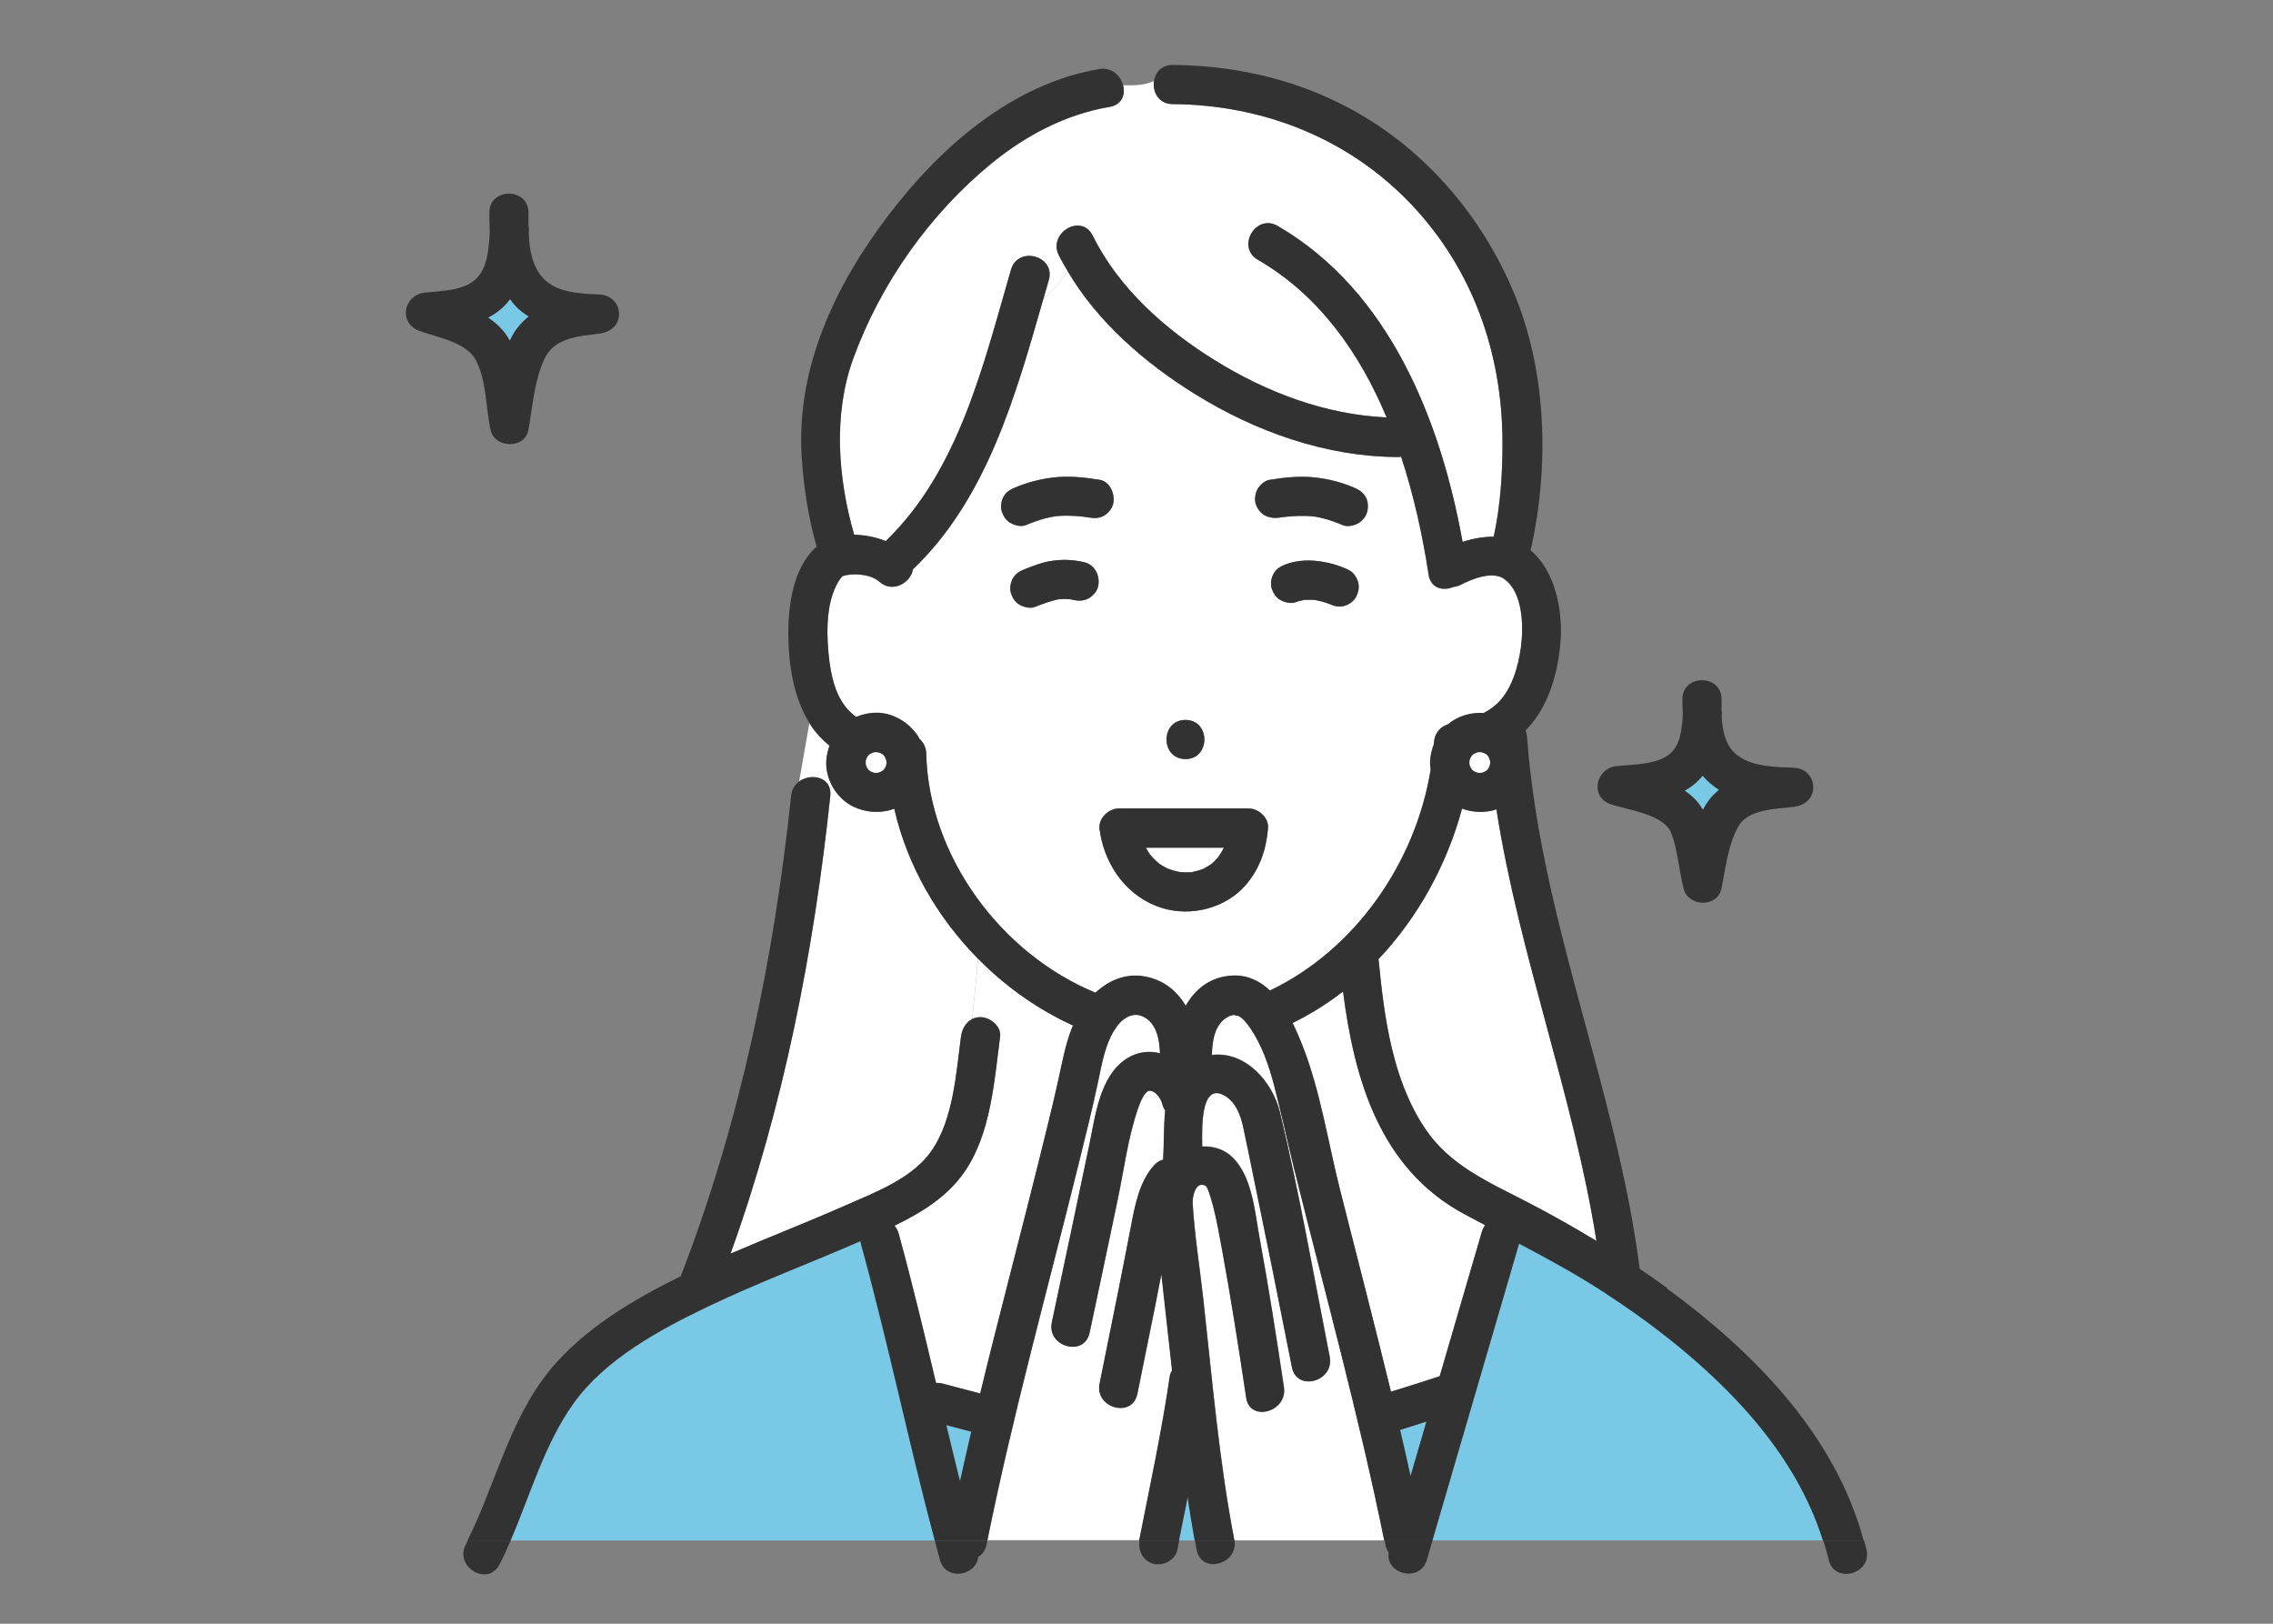 <svg width="140" height="100" viewBox="0 0 140 100" fill="none" xmlns="http://www.w3.org/2000/svg">
<rect x="0" y="0" width="140" height="100" fill="#808080" stroke="none"/>
<g clip-path="url(#clip0_149_18)">
<path d="M92.168 49.841C92.045 49.884 91.916 49.927 91.787 49.948C91.182 50.056 90.614 50.002 90.051 49.798C89.124 53.244 87.345 56.491 84.897 59.079C84.902 59.111 84.913 59.143 84.918 59.176C85.261 62.68 85.764 66.501 87.769 69.496C89.296 71.779 91.659 72.781 94.011 74.002C95.474 74.763 96.921 75.572 98.33 76.43C96.91 67.449 93.572 58.827 92.168 49.847V49.841Z" fill="white"/>
<path d="M86.236 88.063C86.461 89.011 86.67 89.96 86.879 90.908C87.206 89.788 87.533 88.668 87.859 87.548C87.318 87.72 86.777 87.897 86.236 88.063Z" fill="#78C8E6"/>
<path d="M82.721 61.062C81.756 61.812 80.717 62.46 79.613 63.002C79.843 63.473 80.047 63.945 80.218 64.379C81.328 67.203 81.794 70.326 82.533 73.263C83.578 77.41 84.66 81.552 85.673 85.71C86.675 85.4 87.677 85.084 88.674 84.757C89.542 81.788 90.405 78.825 91.273 75.856C91.321 75.696 91.391 75.567 91.476 75.454C91.037 75.224 90.598 74.994 90.163 74.758C84.998 71.961 83.417 66.501 82.721 61.062Z" fill="white"/>
<path d="M59.819 88.17C59.305 88.036 58.796 87.902 58.281 87.768C58.554 88.92 58.839 90.072 59.123 91.224C59.348 90.206 59.578 89.188 59.814 88.17H59.819Z" fill="#78C8E6"/>
<path d="M30.064 19.561C30.519 19.866 30.926 20.236 31.242 20.713C31.301 20.804 31.344 20.895 31.398 20.986C31.473 20.831 31.553 20.675 31.644 20.525C31.907 20.102 32.223 19.77 32.566 19.491C32.276 19.309 31.998 19.1 31.751 18.843C31.623 18.709 31.521 18.564 31.414 18.425C31.291 18.591 31.151 18.752 30.996 18.902C30.712 19.175 30.396 19.389 30.064 19.561Z" fill="#78C8E6"/>
<path d="M73.467 53.699C73.467 53.699 73.387 53.71 73.333 53.721C73.392 53.721 73.456 53.715 73.467 53.699Z" fill="white"/>
<path d="M70.589 52.199C70.659 52.317 70.718 52.44 70.798 52.558C70.814 52.585 70.836 52.611 70.852 52.633C70.922 52.697 70.981 52.783 71.05 52.853C71.131 52.933 71.211 53.013 71.291 53.083C71.313 53.105 71.398 53.169 71.431 53.196C71.463 53.217 71.5 53.239 71.511 53.249C71.581 53.297 71.65 53.34 71.725 53.378C71.806 53.426 71.891 53.464 71.977 53.506C71.977 53.506 71.977 53.506 71.988 53.506C72.138 53.555 72.288 53.608 72.443 53.646C72.524 53.667 72.599 53.678 72.679 53.694C72.701 53.694 72.727 53.699 72.727 53.699C72.888 53.71 73.043 53.715 73.204 53.71C73.22 53.71 73.274 53.71 73.333 53.71C73.344 53.71 73.333 53.71 73.354 53.705C73.386 53.699 73.419 53.694 73.456 53.689C73.622 53.656 73.788 53.614 73.944 53.56C73.987 53.544 74.029 53.528 74.072 53.517C74.088 53.517 74.094 53.512 74.105 53.506C74.137 53.485 74.169 53.464 74.19 53.458C74.335 53.383 74.463 53.297 74.603 53.212C74.614 53.212 74.614 53.206 74.619 53.201C74.624 53.201 74.624 53.196 74.635 53.185C74.694 53.131 74.758 53.078 74.817 53.019C74.887 52.955 74.951 52.88 75.015 52.81C75.026 52.794 75.042 52.783 75.053 52.767C75.144 52.617 75.251 52.478 75.332 52.328C75.353 52.285 75.38 52.236 75.401 52.188H70.605L70.589 52.199Z" fill="white"/>
<path d="M104.283 48.357C104.117 48.486 103.945 48.598 103.769 48.7C104.026 48.877 104.267 49.075 104.481 49.311C104.637 49.488 104.771 49.675 104.888 49.873C105.006 49.659 105.135 49.456 105.285 49.257C105.467 49.022 105.671 48.823 105.885 48.646C105.698 48.529 105.521 48.4 105.349 48.25C105.172 48.1 105.022 47.939 104.878 47.773C104.706 47.982 104.519 48.18 104.288 48.357H104.283Z" fill="#78C8E6"/>
<path d="M60.242 59.047L59.883 62.761C60.033 62.685 60.205 62.643 60.398 62.643C60.987 62.648 61.689 63.2 61.603 63.848C61.239 66.603 61.035 69.828 59.396 72.191C58.329 73.724 56.748 74.688 55.098 75.487C55.211 75.615 55.302 75.771 55.355 75.974C56.197 79.023 56.925 82.094 57.654 85.169C57.777 85.164 57.901 85.169 58.024 85.201C58.806 85.416 59.594 85.614 60.376 85.818C60.666 84.618 60.966 83.417 61.266 82.217C62.16 78.675 63.087 75.138 63.966 71.591C64.39 69.882 64.818 68.172 65.199 66.458C65.434 65.397 65.622 64.331 66.024 63.312C66.045 63.259 66.067 63.205 66.094 63.157C63.913 62.166 61.93 60.751 60.242 59.042V59.047Z" fill="white"/>
<path d="M55.082 49.809C54.927 49.873 54.766 49.922 54.605 49.948C53.898 50.077 53.244 49.997 52.59 49.697C52.065 49.455 51.615 49.016 51.321 48.523C51.02 48.019 50.849 47.371 50.903 46.787C50.929 46.481 50.999 46.203 51.095 45.935C50.672 45.592 50.286 45.19 49.975 44.729C49.933 44.665 49.895 44.59 49.852 44.526L49.22 48.137C49.965 47.58 51.267 47.864 51.144 49.011C50.136 58.559 48.266 68.156 44.998 77.212C47.344 76.205 49.734 75.278 52.071 74.243C53.935 73.418 56.266 72.566 57.445 70.782C58.731 68.826 58.892 66.104 59.192 63.853C59.256 63.387 59.481 62.959 59.883 62.766L60.242 59.052C57.724 56.502 55.88 53.292 55.082 49.809Z" fill="white"/>
<path d="M92.645 35.657C91.927 35.154 90.689 35.641 89.998 36.006C89.831 36.092 89.671 36.134 89.51 36.151C88.888 36.418 88.117 36.242 87.988 35.395C87.624 33.016 87.088 30.535 86.295 28.129C86.231 28.14 86.161 28.15 86.086 28.15C81.665 28.134 77.325 26.586 73.595 24.271C70.53 22.369 67.589 19.834 65.74 16.678C65.327 17.358 64.797 17.916 64.25 18.462C62.552 24.383 60.789 30.717 56.229 35.079C56.1 35.899 54.986 36.568 54.155 35.834C53.689 35.422 52.864 35.331 52.264 35.411C52.146 35.427 52.028 35.454 51.915 35.491C51.904 35.491 51.899 35.491 51.894 35.497C51.894 35.497 51.894 35.502 51.883 35.508C51.717 35.679 51.588 35.893 51.487 36.113C50.935 37.27 50.913 38.69 51.004 39.944C51.085 41.091 51.304 42.516 52.017 43.465C52.221 43.733 52.462 43.968 52.73 44.172C53.426 43.872 54.241 43.824 54.937 44.081C55.586 44.322 56.09 44.713 56.491 45.276C56.545 45.351 56.588 45.437 56.631 45.517C56.883 45.737 57.043 46.047 57.049 46.412C57.193 52.745 61.657 58.763 67.476 61.153C68.36 60.328 69.507 59.867 70.814 60.221C71.843 60.499 72.55 61.148 73.033 61.957C73.622 60.917 74.56 60.156 75.932 60.097C76.859 60.06 77.609 60.435 78.22 61.019C83.476 58.5 87.174 53.158 88.117 47.425C88.085 47.216 88.069 47.001 88.09 46.798C88.122 46.465 88.197 46.155 88.31 45.865C88.31 45.828 88.32 45.785 88.32 45.747C88.358 45.174 88.69 44.794 89.178 44.627C89.772 44.124 90.592 43.872 91.375 43.931C91.659 43.781 91.932 43.604 92.173 43.384C93.111 42.532 93.513 41.08 93.679 39.869C93.845 38.631 93.818 36.493 92.65 35.674L92.645 35.657ZM73.011 44.338C74.565 44.338 74.565 46.749 73.011 46.749C71.457 46.749 71.457 44.338 73.011 44.338ZM61.7 31.499C61.603 31.21 61.668 30.83 61.823 30.572C61.994 30.278 62.241 30.144 62.541 30.02C63.286 29.704 64.036 29.511 64.845 29.415C65.81 29.297 66.774 29.404 67.728 29.554C68.392 29.661 68.703 30.46 68.569 31.038C68.505 31.328 68.264 31.612 68.017 31.757C67.717 31.933 67.417 31.933 67.09 31.88C67.026 31.869 66.956 31.858 66.892 31.848C66.608 31.837 66.801 31.832 66.876 31.848C66.876 31.848 66.887 31.848 66.892 31.848C66.897 31.848 66.903 31.848 66.908 31.848C66.801 31.848 66.694 31.821 66.592 31.81C66.383 31.789 66.174 31.778 65.96 31.773C65.767 31.767 65.574 31.773 65.381 31.773C65.284 31.773 65.188 31.783 65.092 31.794C65.065 31.794 65.006 31.805 64.958 31.81C64.909 31.816 64.861 31.826 64.84 31.832C64.754 31.848 64.668 31.864 64.583 31.885C64.422 31.923 64.266 31.96 64.111 32.008C63.8 32.105 63.495 32.217 63.189 32.346C62.9 32.469 62.525 32.362 62.262 32.223C61.984 32.078 61.801 31.794 61.71 31.505L61.7 31.499ZM67.637 36.113C67.573 36.402 67.331 36.686 67.085 36.831C66.806 36.992 66.463 37.029 66.158 36.954C66.067 36.933 65.981 36.917 65.89 36.901C65.676 36.879 65.461 36.879 65.247 36.901C64.727 36.997 64.24 37.185 63.747 37.378C63.452 37.495 63.088 37.399 62.82 37.254C62.541 37.11 62.359 36.826 62.268 36.536C62.171 36.247 62.236 35.867 62.391 35.609C62.562 35.32 62.809 35.175 63.109 35.057C63.597 34.864 64.09 34.666 64.609 34.57C65.349 34.436 66.061 34.452 66.796 34.629C67.449 34.789 67.781 35.491 67.637 36.113ZM76.73 54.503C75.492 55.934 73.392 56.47 71.597 55.928C69.507 55.296 68.114 53.421 67.76 51.315C67.76 51.299 67.76 51.283 67.76 51.261C67.739 51.175 67.723 51.084 67.717 50.993C67.701 50.645 67.873 50.324 68.124 50.104C68.157 50.072 68.189 50.05 68.226 50.023C68.328 49.954 68.435 49.9 68.548 49.857C68.569 49.852 68.58 49.836 68.601 49.831C68.623 49.831 68.644 49.825 68.66 49.82C68.698 49.809 68.73 49.809 68.767 49.804C68.794 49.804 68.821 49.798 68.848 49.793C68.875 49.793 68.896 49.788 68.923 49.788H76.896C77.507 49.788 78.15 50.345 78.102 50.993C78 52.295 77.593 53.501 76.73 54.503ZM83.525 36.767C83.385 37.029 83.085 37.244 82.806 37.319C82.496 37.404 82.196 37.345 81.912 37.211C81.612 37.094 81.301 37.008 80.985 36.954C80.776 36.938 80.567 36.933 80.358 36.949C80.17 36.981 79.988 37.019 79.811 37.088C79.511 37.201 79.152 37.11 78.884 36.965C78.606 36.82 78.423 36.536 78.332 36.247C78.236 35.958 78.3 35.577 78.456 35.32C78.622 35.031 78.874 34.88 79.174 34.768C79.779 34.538 80.481 34.479 81.124 34.554C81.826 34.639 82.458 34.806 83.096 35.116C83.374 35.25 83.557 35.55 83.648 35.834C83.75 36.145 83.675 36.483 83.525 36.761V36.767ZM84.216 31.505C84.151 31.794 83.91 32.078 83.664 32.223C83.428 32.362 82.999 32.459 82.737 32.346C82.426 32.217 82.11 32.094 81.788 31.998C81.633 31.95 81.472 31.912 81.311 31.875C81.226 31.853 81.14 31.837 81.049 31.821C81.033 31.821 81.006 31.816 80.974 31.81C80.915 31.805 80.824 31.794 80.792 31.789C80.695 31.783 80.599 31.773 80.502 31.773C80.309 31.762 80.117 31.762 79.924 31.773C79.709 31.778 79.5 31.794 79.291 31.816C79.238 31.816 79.184 31.826 79.136 31.832C79.12 31.832 79.066 31.842 79.04 31.842C79.029 31.842 79.013 31.842 79.007 31.842C78.948 31.853 78.895 31.858 78.836 31.869C78.166 31.976 77.571 31.703 77.352 31.028C77.261 30.738 77.32 30.358 77.475 30.101C77.614 29.865 77.914 29.592 78.193 29.549C79.147 29.393 80.111 29.286 81.076 29.41C81.879 29.506 82.63 29.704 83.38 30.015C83.685 30.144 83.916 30.288 84.098 30.567C84.275 30.84 84.291 31.189 84.221 31.494L84.216 31.505Z" fill="white"/>
<path d="M65.215 15.724C64.529 14.336 66.608 13.115 67.299 14.508C68.907 17.76 71.779 20.3 74.823 22.186C78.005 24.158 81.644 25.541 85.405 25.707C83.739 21.731 81.242 18.178 77.475 15.997C76.13 15.22 77.346 13.136 78.691 13.913C85.545 17.884 88.728 25.846 90.083 33.375C90.705 33.171 91.359 33.048 92.002 33.053C92.419 31.135 92.548 29.12 92.543 27.164C92.521 21.72 90.7 16.565 86.927 12.589C83.069 8.522 77.796 6.449 72.224 6.411C71.356 6.406 70.975 5.65 71.077 4.986C70.445 5.286 69.812 5.248 69.18 5.254C69.33 5.827 69.11 6.459 68.355 6.588C65.665 7.043 63.221 8.329 61.116 10.039C57.29 13.152 54.225 17.487 52.547 22.127C51.315 25.546 51.615 29.474 52.617 32.941C53.282 32.951 53.951 33.085 54.562 33.332C59.09 28.97 60.585 22.449 62.278 16.614C62.712 15.124 65.038 15.762 64.604 17.257C64.492 17.653 64.374 18.05 64.261 18.451C64.808 17.905 65.343 17.348 65.751 16.667C65.569 16.356 65.381 16.04 65.22 15.719L65.215 15.724Z" fill="white"/>
<path d="M72.626 94.873H73.601C73.44 93.984 73.295 93.089 73.161 92.194C72.984 93.089 72.802 93.978 72.626 94.873Z" fill="#78C8E6"/>
<path d="M78.498 66.886C78.171 65.627 77.721 64.309 76.971 63.237C76.767 62.953 76.548 62.669 76.232 62.519C76.264 62.557 75.937 62.498 76.055 62.476C75.883 62.508 75.787 62.53 75.653 62.6C74.833 63.028 74.667 64.057 74.651 64.957C76.719 64.711 78.397 66.608 78.852 68.521C80.041 73.483 80.92 78.541 81.906 83.546C82.206 85.062 79.881 85.71 79.581 84.189C78.82 80.32 78.043 76.451 77.239 72.588C77.014 71.5 76.8 70.412 76.564 69.33C76.414 68.644 76.108 67.851 75.455 67.47C74.003 66.618 74.024 69.239 74.056 70.594C74.731 70.567 75.412 70.76 75.932 71.275C77.137 72.464 77.298 74.645 77.587 76.221C78.15 79.275 78.627 82.351 79.088 85.421C79.318 86.943 76.993 87.591 76.762 86.064C76.301 82.994 75.824 79.918 75.262 76.864C75.106 76.017 74.962 75.16 74.742 74.329C74.656 74.008 74.415 73.091 74.27 73.016C73.638 72.673 73.44 73.708 73.467 74.104C73.585 76.065 73.906 78.032 74.12 79.982C74.672 84.928 75.09 89.927 76.028 94.814C76.028 94.836 76.028 94.852 76.028 94.868H85.261C83.707 87.195 81.617 79.645 79.731 72.052C79.302 70.332 78.932 68.596 78.487 66.886H78.498Z" fill="white"/>
<path d="M72.063 84.725C72.079 84.596 72.132 84.489 72.202 84.387C71.982 82.41 71.763 80.438 71.543 78.461C71.409 79.136 71.28 79.811 71.147 80.486C70.787 82.27 70.428 84.055 70.064 85.834C69.753 87.356 67.428 86.707 67.739 85.191C68.13 83.288 68.51 81.386 68.891 79.484C69.153 78.155 69.416 76.826 69.673 75.497C69.919 74.206 70.187 72.743 71.104 71.746C71.275 71.559 71.463 71.457 71.656 71.404C71.656 71.355 71.65 71.312 71.656 71.264C71.715 70.375 71.677 69.346 71.779 68.376C71.704 68.263 71.639 68.14 71.602 67.985C71.5 67.588 71.136 67.144 70.814 67.165C70.498 67.192 70.225 67.921 70.102 68.263C69.485 70.048 69.244 71.998 68.858 73.842C68.285 76.585 67.701 79.323 67.122 82.067C66.801 83.589 64.475 82.94 64.797 81.424C65.574 77.78 66.34 74.131 67.106 70.482C67.471 68.73 67.733 66.302 69.368 65.209C70.032 64.764 70.771 64.684 71.457 64.856C71.43 63.987 71.248 63.028 70.461 62.616C69.919 62.332 69.308 62.546 68.816 63.178C68.773 63.27 68.714 63.35 68.65 63.425C68.082 64.33 67.883 65.466 67.669 66.495C67.305 68.231 66.876 69.946 66.447 71.666C64.54 79.388 62.407 87.055 60.826 94.852H70.193C70.193 94.852 70.193 94.814 70.193 94.798C70.857 91.439 71.575 88.095 72.073 84.703L72.063 84.725Z" fill="white"/>
<path d="M98.737 79.527C97.06 78.439 95.324 77.496 93.572 76.569C93.336 77.373 93.1 78.177 92.87 78.98C91.321 84.28 89.778 89.574 88.23 94.868H112.294C111.271 91.6 109.331 88.717 106.979 86.23C104.535 83.648 101.711 81.456 98.737 79.527Z" fill="#78C8E6"/>
<path d="M53.003 76.44C49.874 77.802 46.675 79.002 43.594 80.475C40.631 81.895 37.266 83.712 35.315 86.45C33.531 88.958 32.679 92.039 31.452 94.873H57.579C55.966 88.813 54.697 82.667 53.035 76.623C53.019 76.558 53.014 76.499 53.003 76.44Z" fill="#78C8E6"/>
<path d="M84.21 31.499C84.28 31.189 84.264 30.846 84.087 30.572C83.905 30.288 83.674 30.149 83.369 30.02C82.624 29.704 81.874 29.512 81.065 29.415C80.1 29.297 79.136 29.404 78.182 29.554C77.903 29.597 77.598 29.876 77.464 30.106C77.314 30.363 77.25 30.744 77.341 31.033C77.561 31.708 78.155 31.982 78.825 31.875C78.884 31.864 78.938 31.858 78.997 31.848C79.002 31.848 79.018 31.848 79.029 31.848C79.061 31.848 79.109 31.837 79.125 31.837C79.179 31.832 79.232 31.826 79.281 31.821C79.49 31.799 79.704 31.783 79.913 31.778C80.106 31.773 80.299 31.773 80.492 31.778C80.588 31.778 80.684 31.789 80.781 31.794C80.813 31.794 80.904 31.805 80.963 31.816C80.995 31.816 81.022 31.826 81.038 31.826C81.124 31.842 81.21 31.858 81.301 31.88C81.462 31.917 81.617 31.955 81.778 32.003C82.099 32.1 82.415 32.218 82.726 32.351C82.994 32.464 83.417 32.367 83.653 32.228C83.905 32.084 84.141 31.794 84.205 31.51L84.21 31.499Z" fill="#323232"/>
<path d="M67.728 29.549C66.774 29.393 65.81 29.286 64.845 29.41C64.041 29.511 63.291 29.704 62.541 30.015C62.236 30.144 61.994 30.272 61.823 30.567C61.673 30.824 61.609 31.205 61.7 31.494C61.796 31.783 61.973 32.067 62.252 32.212C62.514 32.351 62.889 32.459 63.179 32.335C63.479 32.207 63.784 32.094 64.1 31.998C64.256 31.95 64.416 31.907 64.572 31.875C64.658 31.853 64.743 31.837 64.829 31.821C64.85 31.821 64.899 31.81 64.947 31.799C64.995 31.794 65.059 31.789 65.081 31.783C65.177 31.773 65.274 31.767 65.37 31.762C65.563 31.751 65.756 31.751 65.949 31.762C66.158 31.767 66.367 31.783 66.581 31.799C66.688 31.81 66.796 31.832 66.897 31.837C66.892 31.837 66.887 31.837 66.881 31.837C66.946 31.848 67.015 31.858 67.08 31.869C67.412 31.923 67.712 31.923 68.007 31.746C68.258 31.601 68.494 31.312 68.558 31.028C68.692 30.449 68.382 29.651 67.717 29.544L67.728 29.549Z" fill="#323232"/>
<path d="M66.887 31.842C66.887 31.842 66.876 31.842 66.871 31.842C66.79 31.831 66.597 31.831 66.887 31.842Z" fill="#323232"/>
<path d="M73.017 44.338C71.463 44.338 71.463 46.749 73.017 46.749C74.571 46.749 74.571 44.338 73.017 44.338Z" fill="#323232"/>
<path d="M71.029 96.299C71.624 96.46 72.385 96.101 72.513 95.458C72.551 95.265 72.594 95.066 72.631 94.874H70.188C70.091 95.495 70.391 96.127 71.029 96.304V96.299Z" fill="#323232"/>
<path d="M73.708 95.458C73.998 96.963 76.264 96.347 76.039 94.874H73.606C73.644 95.066 73.671 95.265 73.708 95.458Z" fill="#323232"/>
<path d="M57.89 96.069C58.26 97.403 60.146 97.038 60.253 95.876C60.494 95.742 60.687 95.506 60.762 95.136C60.778 95.045 60.8 94.959 60.816 94.874H57.579C57.686 95.27 57.777 95.672 57.89 96.069Z" fill="#323232"/>
<path d="M85.33 95.136C85.368 95.324 85.438 95.479 85.529 95.602C85.32 96.963 87.469 97.494 87.886 96.063C88.004 95.667 88.117 95.265 88.235 94.868H85.277C85.293 94.954 85.314 95.045 85.33 95.131V95.136Z" fill="#323232"/>
<path d="M102.681 79.323C102.129 78.916 101.561 78.525 100.993 78.139C99.573 67.052 94.863 56.545 94.054 45.362C94.043 45.222 94.011 45.094 93.963 44.981C95.394 43.561 95.989 41.364 96.123 39.408C96.251 37.56 95.779 35.148 94.263 33.879C94.279 33.83 94.301 33.788 94.311 33.734C95.41 28.756 95.27 23.081 93.368 18.334C91.337 13.265 87.56 8.903 82.662 6.433C79.42 4.788 75.852 4.027 72.224 4C71.538 4 71.158 4.461 71.077 4.986C70.975 5.65 71.356 6.406 72.224 6.411C77.797 6.449 83.069 8.517 86.927 12.589C90.7 16.566 92.516 21.72 92.543 27.164C92.554 29.126 92.42 31.135 92.002 33.053C91.359 33.048 90.705 33.171 90.084 33.375C88.728 25.846 85.545 17.884 78.692 13.913C77.347 13.136 76.13 15.215 77.475 15.998C81.242 18.178 83.739 21.726 85.406 25.707C81.644 25.541 78.006 24.164 74.823 22.186C71.779 20.3 68.907 17.76 67.3 14.508C66.614 13.115 64.529 14.336 65.215 15.724C65.376 16.051 65.563 16.362 65.746 16.673C65.928 16.373 66.088 16.056 66.206 15.697C66.088 16.056 65.922 16.373 65.746 16.673C67.594 19.829 70.536 22.363 73.601 24.265C77.331 26.58 81.671 28.129 86.091 28.145C86.166 28.145 86.231 28.134 86.3 28.124C87.088 30.524 87.629 33.005 87.994 35.39C88.122 36.236 88.894 36.413 89.516 36.145C89.671 36.134 89.837 36.086 90.003 36.001C90.694 35.642 91.938 35.148 92.65 35.652C93.818 36.472 93.845 38.61 93.679 39.848C93.513 41.059 93.111 42.511 92.173 43.363C91.932 43.583 91.664 43.76 91.375 43.91C90.593 43.851 89.773 44.102 89.178 44.606C88.69 44.767 88.364 45.147 88.321 45.726C88.321 45.764 88.31 45.806 88.31 45.844C88.197 46.133 88.122 46.444 88.09 46.776C88.069 46.98 88.09 47.194 88.117 47.403C87.179 53.131 83.482 58.479 78.22 60.998C77.609 60.419 76.859 60.038 75.932 60.076C74.56 60.135 73.623 60.896 73.033 61.935C72.551 61.126 71.844 60.478 70.815 60.199C69.507 59.845 68.361 60.306 67.476 61.132C61.657 58.742 57.194 52.719 57.049 46.391C57.038 46.026 56.877 45.715 56.631 45.496C56.588 45.415 56.545 45.33 56.492 45.255C56.09 44.692 55.586 44.306 54.938 44.059C54.241 43.797 53.427 43.851 52.73 44.151C52.462 43.947 52.216 43.717 52.017 43.443C51.305 42.495 51.09 41.069 51.005 39.923C50.913 38.669 50.935 37.249 51.487 36.092C51.589 35.877 51.717 35.663 51.883 35.486C51.889 35.481 51.889 35.481 51.894 35.475C51.905 35.475 51.905 35.475 51.916 35.47C52.028 35.432 52.146 35.406 52.264 35.39C52.859 35.315 53.689 35.4 54.155 35.813C54.986 36.552 56.1 35.877 56.229 35.057C60.789 30.696 62.552 24.367 64.251 18.441C63.431 19.266 62.595 20.075 62.188 21.313C62.6 20.081 63.431 19.266 64.251 18.441C64.363 18.039 64.481 17.642 64.594 17.246C65.028 15.751 62.702 15.113 62.268 16.603C60.569 22.433 59.074 28.959 54.552 33.321C53.946 33.075 53.271 32.941 52.607 32.93C51.605 29.463 51.305 25.535 52.537 22.117C54.214 17.476 57.279 13.142 61.105 10.028C63.211 8.314 65.654 7.033 68.344 6.577C69.1 6.449 69.32 5.816 69.17 5.243C68.446 5.249 67.728 5.324 67.005 6.047C67.728 5.324 68.446 5.254 69.17 5.243C69.014 4.654 68.473 4.123 67.701 4.252C62.332 5.168 57.917 9.058 54.718 13.259C51.417 17.6 48.995 22.717 49.386 28.268C49.515 30.074 49.794 31.923 50.303 33.67C50.281 33.686 50.254 33.696 50.233 33.718C48.818 35.036 48.534 37.356 48.556 39.178C48.577 40.952 48.883 42.977 49.847 44.515C49.89 44.585 49.928 44.654 49.97 44.719C50.287 45.179 50.667 45.576 51.09 45.924C50.994 46.192 50.924 46.471 50.897 46.776C50.839 47.366 51.015 48.009 51.315 48.512C51.61 49.005 52.06 49.445 52.585 49.686C53.239 49.986 53.893 50.066 54.6 49.938C54.761 49.911 54.922 49.863 55.077 49.798C55.87 53.281 57.719 56.491 60.237 59.042C61.925 60.751 63.908 62.166 66.088 63.157C66.067 63.211 66.04 63.259 66.019 63.312C65.617 64.325 65.43 65.397 65.194 66.458C64.813 68.178 64.385 69.887 63.961 71.591C63.077 75.138 62.156 78.675 61.261 82.217C60.961 83.417 60.66 84.617 60.371 85.818C59.583 85.614 58.801 85.41 58.019 85.201C57.901 85.169 57.772 85.164 57.649 85.169C56.92 82.094 56.186 79.018 55.35 75.974C55.297 75.776 55.206 75.615 55.093 75.487C56.743 74.683 58.324 73.724 59.391 72.191C61.03 69.834 61.234 66.602 61.598 63.848C61.684 63.2 60.982 62.648 60.393 62.642C60.194 62.642 60.023 62.685 59.878 62.76C59.482 62.959 59.251 63.382 59.187 63.848C58.887 66.099 58.726 68.821 57.44 70.777C56.261 72.561 53.936 73.413 52.066 74.238C49.729 75.272 47.339 76.194 44.992 77.207C48.261 68.151 50.131 58.554 51.139 49.005C51.262 47.859 49.96 47.575 49.215 48.132C48.958 48.325 48.77 48.614 48.727 49.005C47.672 59.01 45.609 69.078 41.97 78.482C41.954 78.519 41.949 78.557 41.938 78.595C39.023 80.025 35.915 81.858 33.847 84.408C31.382 87.441 30.514 91.417 28.799 94.868H31.446C32.668 92.034 33.525 88.952 35.31 86.445C37.26 83.707 40.625 81.89 43.589 80.47C46.664 78.996 49.869 77.802 52.998 76.435C53.009 76.494 53.014 76.553 53.03 76.617C54.697 82.662 55.961 88.813 57.574 94.868H60.81C62.386 87.072 64.524 79.404 66.431 71.682C66.855 69.962 67.289 68.242 67.653 66.511C67.868 65.483 68.066 64.347 68.634 63.441C68.698 63.366 68.752 63.285 68.8 63.194C69.293 62.557 69.904 62.348 70.445 62.632C71.233 63.044 71.415 64.004 71.442 64.872C70.756 64.7 70.016 64.781 69.352 65.225C67.718 66.318 67.46 68.746 67.091 70.498C66.33 74.147 65.558 77.796 64.781 81.44C64.46 82.951 66.785 83.599 67.107 82.083C67.691 79.345 68.269 76.601 68.843 73.858C69.229 72.014 69.47 70.064 70.086 68.28C70.204 67.931 70.483 67.203 70.799 67.181C71.12 67.154 71.49 67.604 71.586 68.001C71.624 68.156 71.688 68.28 71.763 68.392C71.661 69.362 71.699 70.385 71.64 71.28C71.64 71.329 71.64 71.371 71.64 71.42C71.447 71.468 71.259 71.575 71.088 71.763C70.172 72.759 69.904 74.227 69.657 75.513C69.4 76.842 69.143 78.171 68.875 79.5C68.495 81.402 68.109 83.305 67.723 85.207C67.412 86.723 69.738 87.372 70.048 85.85C70.413 84.066 70.772 82.281 71.131 80.502C71.265 79.827 71.399 79.152 71.527 78.477C71.747 80.454 71.967 82.426 72.186 84.403C72.122 84.505 72.069 84.617 72.047 84.741C71.554 88.132 70.831 91.476 70.166 94.836C70.166 94.852 70.166 94.873 70.166 94.889H72.61C72.787 93.995 72.963 93.105 73.146 92.21C73.279 93.105 73.424 94 73.585 94.889H76.018C76.018 94.889 76.018 94.852 76.018 94.836C75.075 89.949 74.657 84.95 74.11 80.004C73.89 78.053 73.574 76.081 73.456 74.126C73.43 73.724 73.628 72.695 74.26 73.038C74.405 73.118 74.646 74.029 74.732 74.351C74.946 75.187 75.091 76.039 75.251 76.885C75.814 79.939 76.291 83.015 76.752 86.086C76.982 87.613 79.302 86.964 79.077 85.443C78.617 82.372 78.14 79.296 77.577 76.242C77.288 74.662 77.127 72.481 75.921 71.296C75.401 70.782 74.721 70.589 74.046 70.616C74.014 69.26 73.992 66.64 75.444 67.492C76.093 67.872 76.403 68.665 76.553 69.351C76.789 70.434 77.004 71.521 77.229 72.609C78.027 76.473 78.809 80.336 79.57 84.21C79.87 85.732 82.196 85.089 81.896 83.567C80.915 78.562 80.031 73.504 78.842 68.542C78.386 66.629 76.709 64.732 74.641 64.979C74.657 64.084 74.823 63.05 75.643 62.621C75.777 62.551 75.873 62.525 76.044 62.498C75.921 62.519 76.254 62.578 76.221 62.541C76.537 62.691 76.757 62.969 76.961 63.259C77.716 64.33 78.161 65.654 78.488 66.908C78.938 68.623 79.308 70.359 79.731 72.073C81.617 79.666 83.707 87.216 85.261 94.889H88.219C89.767 89.595 91.311 84.296 92.859 79.002C93.095 78.198 93.331 77.394 93.561 76.591C95.313 77.517 97.049 78.461 98.727 79.548C101.701 81.477 104.524 83.669 106.968 86.252C109.32 88.743 111.26 91.621 112.283 94.889H114.791C113.034 88.341 107.997 83.251 102.665 79.345L102.681 79.323ZM54.6 46.996C54.584 47.071 54.563 47.141 54.541 47.216C54.514 47.264 54.482 47.318 54.45 47.366C54.418 47.398 54.391 47.43 54.359 47.457C54.311 47.489 54.263 47.516 54.209 47.542C54.155 47.559 54.102 47.575 54.043 47.591C53.984 47.591 53.925 47.591 53.866 47.591C53.812 47.58 53.754 47.564 53.7 47.542C53.652 47.516 53.598 47.484 53.55 47.457C53.518 47.425 53.486 47.398 53.459 47.366C53.427 47.318 53.4 47.269 53.373 47.216C53.357 47.162 53.341 47.108 53.325 47.05C53.325 46.991 53.325 46.932 53.325 46.873C53.336 46.819 53.352 46.76 53.373 46.707C53.4 46.658 53.432 46.605 53.459 46.557C53.491 46.524 53.518 46.492 53.55 46.465C53.598 46.433 53.646 46.407 53.7 46.38C53.754 46.364 53.807 46.348 53.866 46.331C53.925 46.331 53.984 46.331 54.043 46.331C54.096 46.342 54.155 46.358 54.209 46.38C54.257 46.407 54.311 46.439 54.359 46.465C54.391 46.498 54.423 46.524 54.45 46.557C54.482 46.605 54.509 46.653 54.536 46.707C54.557 46.776 54.584 46.851 54.595 46.926C54.595 46.937 54.595 46.948 54.595 46.964C54.595 46.974 54.595 46.985 54.595 47.001L54.6 46.996ZM59.128 91.224C58.839 90.072 58.56 88.92 58.287 87.768C58.801 87.902 59.31 88.041 59.825 88.17C59.589 89.188 59.353 90.206 59.133 91.224H59.128ZM90.512 46.873C90.523 46.819 90.539 46.76 90.56 46.707C90.587 46.658 90.619 46.605 90.646 46.557C90.678 46.524 90.705 46.492 90.737 46.465C90.785 46.433 90.834 46.407 90.887 46.38C90.941 46.364 90.995 46.348 91.053 46.331C91.112 46.331 91.171 46.331 91.23 46.331C91.284 46.342 91.343 46.358 91.396 46.38C91.445 46.407 91.498 46.439 91.546 46.465C91.579 46.498 91.611 46.524 91.638 46.557C91.67 46.605 91.696 46.653 91.723 46.707C91.745 46.776 91.771 46.851 91.782 46.926C91.782 46.937 91.782 46.948 91.782 46.964C91.782 46.974 91.782 46.985 91.782 47.001C91.766 47.076 91.745 47.146 91.723 47.221C91.696 47.269 91.664 47.323 91.638 47.371C91.605 47.403 91.579 47.435 91.546 47.462C91.498 47.494 91.45 47.521 91.396 47.548C91.343 47.564 91.289 47.58 91.23 47.596C91.171 47.596 91.112 47.596 91.053 47.596C91 47.585 90.946 47.569 90.887 47.548C90.839 47.521 90.785 47.489 90.737 47.462C90.705 47.43 90.673 47.403 90.646 47.371C90.614 47.323 90.587 47.275 90.56 47.221C90.544 47.167 90.528 47.114 90.512 47.055C90.512 46.996 90.512 46.937 90.512 46.878V46.873ZM86.879 90.908C86.67 89.96 86.461 89.011 86.236 88.063C86.777 87.897 87.319 87.72 87.86 87.549C87.533 88.668 87.206 89.788 86.879 90.908ZM91.273 75.856C90.405 78.825 89.542 81.788 88.674 84.757C87.678 85.084 86.676 85.4 85.674 85.71C84.661 81.552 83.584 77.41 82.534 73.263C81.794 70.326 81.328 67.203 80.219 64.379C80.047 63.945 79.849 63.468 79.613 63.002C80.717 62.46 81.757 61.812 82.721 61.062C83.418 66.495 84.993 71.961 90.164 74.758C90.603 74.994 91.043 75.224 91.477 75.454C91.391 75.567 91.321 75.696 91.273 75.856ZM94.011 74.002C91.659 72.781 89.296 71.779 87.769 69.496C85.765 66.501 85.261 62.68 84.918 59.176C84.918 59.144 84.902 59.111 84.897 59.079C87.345 56.491 89.124 53.244 90.051 49.798C90.614 50.002 91.182 50.056 91.787 49.948C91.916 49.927 92.039 49.884 92.168 49.841C93.572 58.822 96.91 67.444 98.33 76.424C96.921 75.567 95.474 74.758 94.011 73.997V74.002Z" fill="#323232"/>
<path d="M28.681 95.136C27.974 96.513 30.053 97.735 30.766 96.352C31.012 95.87 31.237 95.372 31.457 94.868H28.81C28.767 94.954 28.73 95.045 28.687 95.131L28.681 95.136Z" fill="#323232"/>
<path d="M114.807 94.874H112.299C112.423 95.265 112.54 95.661 112.637 96.069C112.996 97.579 115.321 96.936 114.962 95.425C114.92 95.238 114.861 95.056 114.812 94.874H114.807Z" fill="#323232"/>
<path d="M54.6 46.926C54.584 46.851 54.562 46.782 54.541 46.707C54.514 46.658 54.482 46.605 54.455 46.557C54.423 46.524 54.396 46.492 54.364 46.465C54.316 46.433 54.268 46.407 54.214 46.38C54.161 46.364 54.107 46.348 54.048 46.331C53.989 46.331 53.93 46.331 53.871 46.331C53.818 46.342 53.759 46.358 53.705 46.38C53.657 46.407 53.603 46.439 53.555 46.465C53.523 46.498 53.491 46.524 53.464 46.557C53.432 46.605 53.405 46.653 53.378 46.707C53.362 46.76 53.346 46.814 53.33 46.873C53.33 46.932 53.33 46.991 53.33 47.05C53.341 47.103 53.357 47.157 53.378 47.216C53.405 47.264 53.437 47.318 53.464 47.366C53.496 47.398 53.523 47.43 53.555 47.457C53.603 47.489 53.652 47.516 53.705 47.542C53.759 47.559 53.812 47.575 53.871 47.591C53.93 47.591 53.989 47.591 54.048 47.591C54.102 47.58 54.155 47.564 54.214 47.542C54.262 47.516 54.316 47.484 54.364 47.457C54.396 47.425 54.429 47.398 54.455 47.366C54.487 47.318 54.514 47.269 54.546 47.216C54.568 47.146 54.589 47.071 54.605 46.996C54.605 46.985 54.605 46.975 54.605 46.959C54.605 46.948 54.605 46.937 54.605 46.921L54.6 46.926Z" fill="white"/>
<path d="M91.782 46.926C91.766 46.851 91.745 46.782 91.723 46.707C91.696 46.658 91.664 46.605 91.638 46.557C91.605 46.524 91.579 46.492 91.546 46.465C91.498 46.433 91.45 46.407 91.396 46.38C91.343 46.364 91.289 46.348 91.23 46.331C91.171 46.331 91.112 46.331 91.053 46.331C91 46.342 90.946 46.358 90.887 46.38C90.839 46.407 90.785 46.439 90.737 46.465C90.705 46.498 90.673 46.524 90.646 46.557C90.614 46.605 90.587 46.653 90.56 46.707C90.544 46.76 90.528 46.814 90.512 46.873C90.512 46.932 90.512 46.991 90.512 47.05C90.523 47.103 90.539 47.162 90.56 47.216C90.587 47.264 90.619 47.318 90.646 47.366C90.678 47.398 90.705 47.43 90.737 47.457C90.785 47.489 90.834 47.516 90.887 47.542C90.941 47.559 90.995 47.575 91.053 47.591C91.112 47.591 91.171 47.591 91.23 47.591C91.284 47.58 91.343 47.564 91.396 47.542C91.445 47.516 91.498 47.484 91.546 47.457C91.579 47.425 91.611 47.398 91.638 47.366C91.67 47.318 91.696 47.269 91.723 47.216C91.745 47.146 91.771 47.071 91.782 46.996C91.782 46.985 91.782 46.975 91.782 46.959C91.782 46.948 91.782 46.937 91.782 46.921V46.926Z" fill="white"/>
<path d="M26.173 18.018C24.839 18.173 24.518 19.904 25.852 20.386C26.94 20.777 28.729 21.072 29.313 22.192C29.978 23.462 29.914 25.112 30.219 26.489C30.465 27.614 32.33 27.663 32.544 26.489C32.802 25.053 32.904 23.467 33.52 22.128C34.125 20.793 35.626 20.707 36.922 20.547C37.571 20.466 38.128 20.048 38.128 19.341C38.128 18.634 37.576 18.162 36.922 18.136C35.776 18.087 34.302 18.039 33.461 17.139C32.775 16.405 32.609 15.381 32.566 14.374C32.566 14.315 32.577 14.256 32.577 14.202C32.582 14.079 32.577 13.972 32.55 13.87C32.55 13.602 32.55 13.34 32.55 13.093C32.55 11.539 30.139 11.539 30.139 13.093C30.139 13.468 30.149 13.843 30.165 14.224C30.107 15.204 30.074 16.485 29.292 17.203C28.515 17.916 27.165 17.91 26.179 18.023L26.173 18.018ZM31.752 18.843C31.998 19.1 32.277 19.309 32.566 19.491C32.218 19.77 31.901 20.102 31.644 20.525C31.553 20.675 31.478 20.831 31.398 20.986C31.344 20.895 31.301 20.799 31.242 20.713C30.926 20.236 30.519 19.872 30.064 19.561C30.396 19.384 30.712 19.175 30.996 18.902C31.151 18.752 31.291 18.591 31.414 18.425C31.521 18.564 31.628 18.709 31.752 18.843Z" fill="#323232"/>
<path d="M102.762 46.498C101.91 47.108 100.575 47.076 99.579 47.178C98.266 47.312 97.891 49.123 99.257 49.547C100.34 49.884 102.097 50.12 102.778 51.015C103.003 51.309 103.185 52.087 103.287 52.601C103.431 53.314 103.523 54.032 103.699 54.733C103.983 55.853 105.778 55.912 106.025 54.733C106.293 53.453 106.421 52.049 107.07 50.892C107.648 49.857 109.352 49.809 110.478 49.691C111.126 49.622 111.683 49.188 111.683 48.486C111.683 47.784 111.131 47.301 110.478 47.28C109.374 47.242 107.97 47.226 107.043 46.541C106.282 45.978 106.089 45.04 106.046 44.124C106.046 44.092 106.052 44.06 106.057 44.022C106.062 43.931 106.057 43.84 106.036 43.754C106.036 43.518 106.036 43.283 106.036 43.057C106.036 41.504 103.624 41.504 103.624 43.057C103.624 43.374 103.635 43.695 103.651 44.017C103.587 44.89 103.517 45.951 102.767 46.492L102.762 46.498ZM105.344 48.245C105.516 48.389 105.698 48.523 105.88 48.641C105.666 48.818 105.462 49.016 105.28 49.252C105.13 49.45 105.001 49.654 104.884 49.868C104.766 49.675 104.637 49.482 104.476 49.306C104.267 49.07 104.021 48.871 103.764 48.695C103.94 48.593 104.112 48.48 104.278 48.352C104.508 48.175 104.696 47.977 104.867 47.768C105.007 47.934 105.162 48.094 105.339 48.245H105.344Z" fill="#323232"/>
<path d="M68.923 49.788C68.923 49.788 68.875 49.793 68.848 49.793C68.821 49.793 68.794 49.798 68.768 49.804C68.73 49.804 68.698 49.814 68.66 49.82C68.639 49.82 68.618 49.82 68.602 49.831C68.58 49.836 68.569 49.852 68.548 49.857C68.435 49.895 68.323 49.948 68.226 50.023C68.189 50.05 68.157 50.077 68.125 50.104C67.867 50.329 67.701 50.645 67.717 50.993C67.717 51.084 67.739 51.175 67.76 51.261C67.76 51.277 67.76 51.293 67.76 51.315C68.119 53.421 69.507 55.296 71.597 55.928C73.392 56.469 75.492 55.928 76.73 54.503C77.593 53.506 78 52.301 78.102 50.993C78.15 50.345 77.507 49.788 76.896 49.788H68.923ZM73.338 53.726C73.392 53.715 73.472 53.699 73.472 53.705C73.462 53.721 73.403 53.726 73.338 53.726ZM75.042 52.783C75.042 52.783 75.016 52.815 75.005 52.826C74.941 52.895 74.876 52.965 74.807 53.035C74.748 53.094 74.683 53.147 74.624 53.201C74.619 53.206 74.614 53.212 74.608 53.217C74.603 53.217 74.598 53.217 74.592 53.228C74.458 53.313 74.324 53.404 74.18 53.474C74.164 53.485 74.126 53.506 74.094 53.522C74.083 53.522 74.078 53.522 74.062 53.533C74.019 53.544 73.976 53.565 73.933 53.576C73.772 53.63 73.612 53.672 73.445 53.705C73.413 53.71 73.381 53.715 73.344 53.721C73.328 53.721 73.328 53.721 73.322 53.726C73.269 53.726 73.21 53.726 73.194 53.726C73.033 53.731 72.877 53.726 72.717 53.715C72.717 53.715 72.69 53.715 72.669 53.71C72.588 53.694 72.508 53.683 72.433 53.662C72.277 53.624 72.127 53.571 71.977 53.522C71.977 53.522 71.977 53.522 71.967 53.522C71.881 53.48 71.8 53.437 71.715 53.394C71.64 53.351 71.57 53.308 71.5 53.265C71.49 53.26 71.458 53.238 71.42 53.212C71.382 53.185 71.302 53.12 71.281 53.099C71.195 53.024 71.115 52.949 71.04 52.869C70.97 52.799 70.916 52.713 70.841 52.649C70.825 52.622 70.804 52.601 70.788 52.574C70.707 52.462 70.648 52.338 70.579 52.215H75.375C75.353 52.263 75.332 52.306 75.305 52.354C75.219 52.51 75.117 52.649 75.026 52.794L75.042 52.783Z" fill="#323232"/>
<path d="M66.796 34.629C66.061 34.452 65.349 34.436 64.609 34.57C64.089 34.666 63.596 34.864 63.109 35.057C62.809 35.175 62.557 35.32 62.391 35.609C62.241 35.867 62.176 36.247 62.268 36.536C62.364 36.826 62.541 37.11 62.819 37.254C63.087 37.399 63.452 37.49 63.746 37.377C64.234 37.185 64.727 36.997 65.247 36.901C65.461 36.885 65.675 36.885 65.89 36.901C65.981 36.917 66.067 36.933 66.158 36.954C66.469 37.029 66.806 36.997 67.085 36.831C67.337 36.686 67.572 36.397 67.637 36.113C67.776 35.491 67.449 34.789 66.796 34.629Z" fill="#323232"/>
<path d="M83.091 35.111C82.453 34.8 81.821 34.629 81.119 34.548C80.476 34.473 79.779 34.527 79.168 34.763C78.868 34.881 78.617 35.031 78.45 35.315C78.3 35.572 78.236 35.952 78.327 36.242C78.424 36.531 78.6 36.815 78.879 36.96C79.152 37.104 79.511 37.196 79.806 37.083C79.983 37.013 80.165 36.976 80.353 36.944C80.562 36.928 80.771 36.933 80.98 36.949C81.296 37.003 81.606 37.088 81.907 37.206C82.191 37.34 82.485 37.399 82.801 37.313C83.08 37.238 83.385 37.019 83.519 36.761C83.669 36.483 83.739 36.145 83.643 35.834C83.552 35.55 83.369 35.25 83.091 35.116V35.111Z" fill="#323232"/>
</g>
<defs>
<clipPath id="clip0_149_18">
<rect width="90" height="92.963" fill="white" transform="translate(25 4)"/>
</clipPath>
</defs>
</svg>
